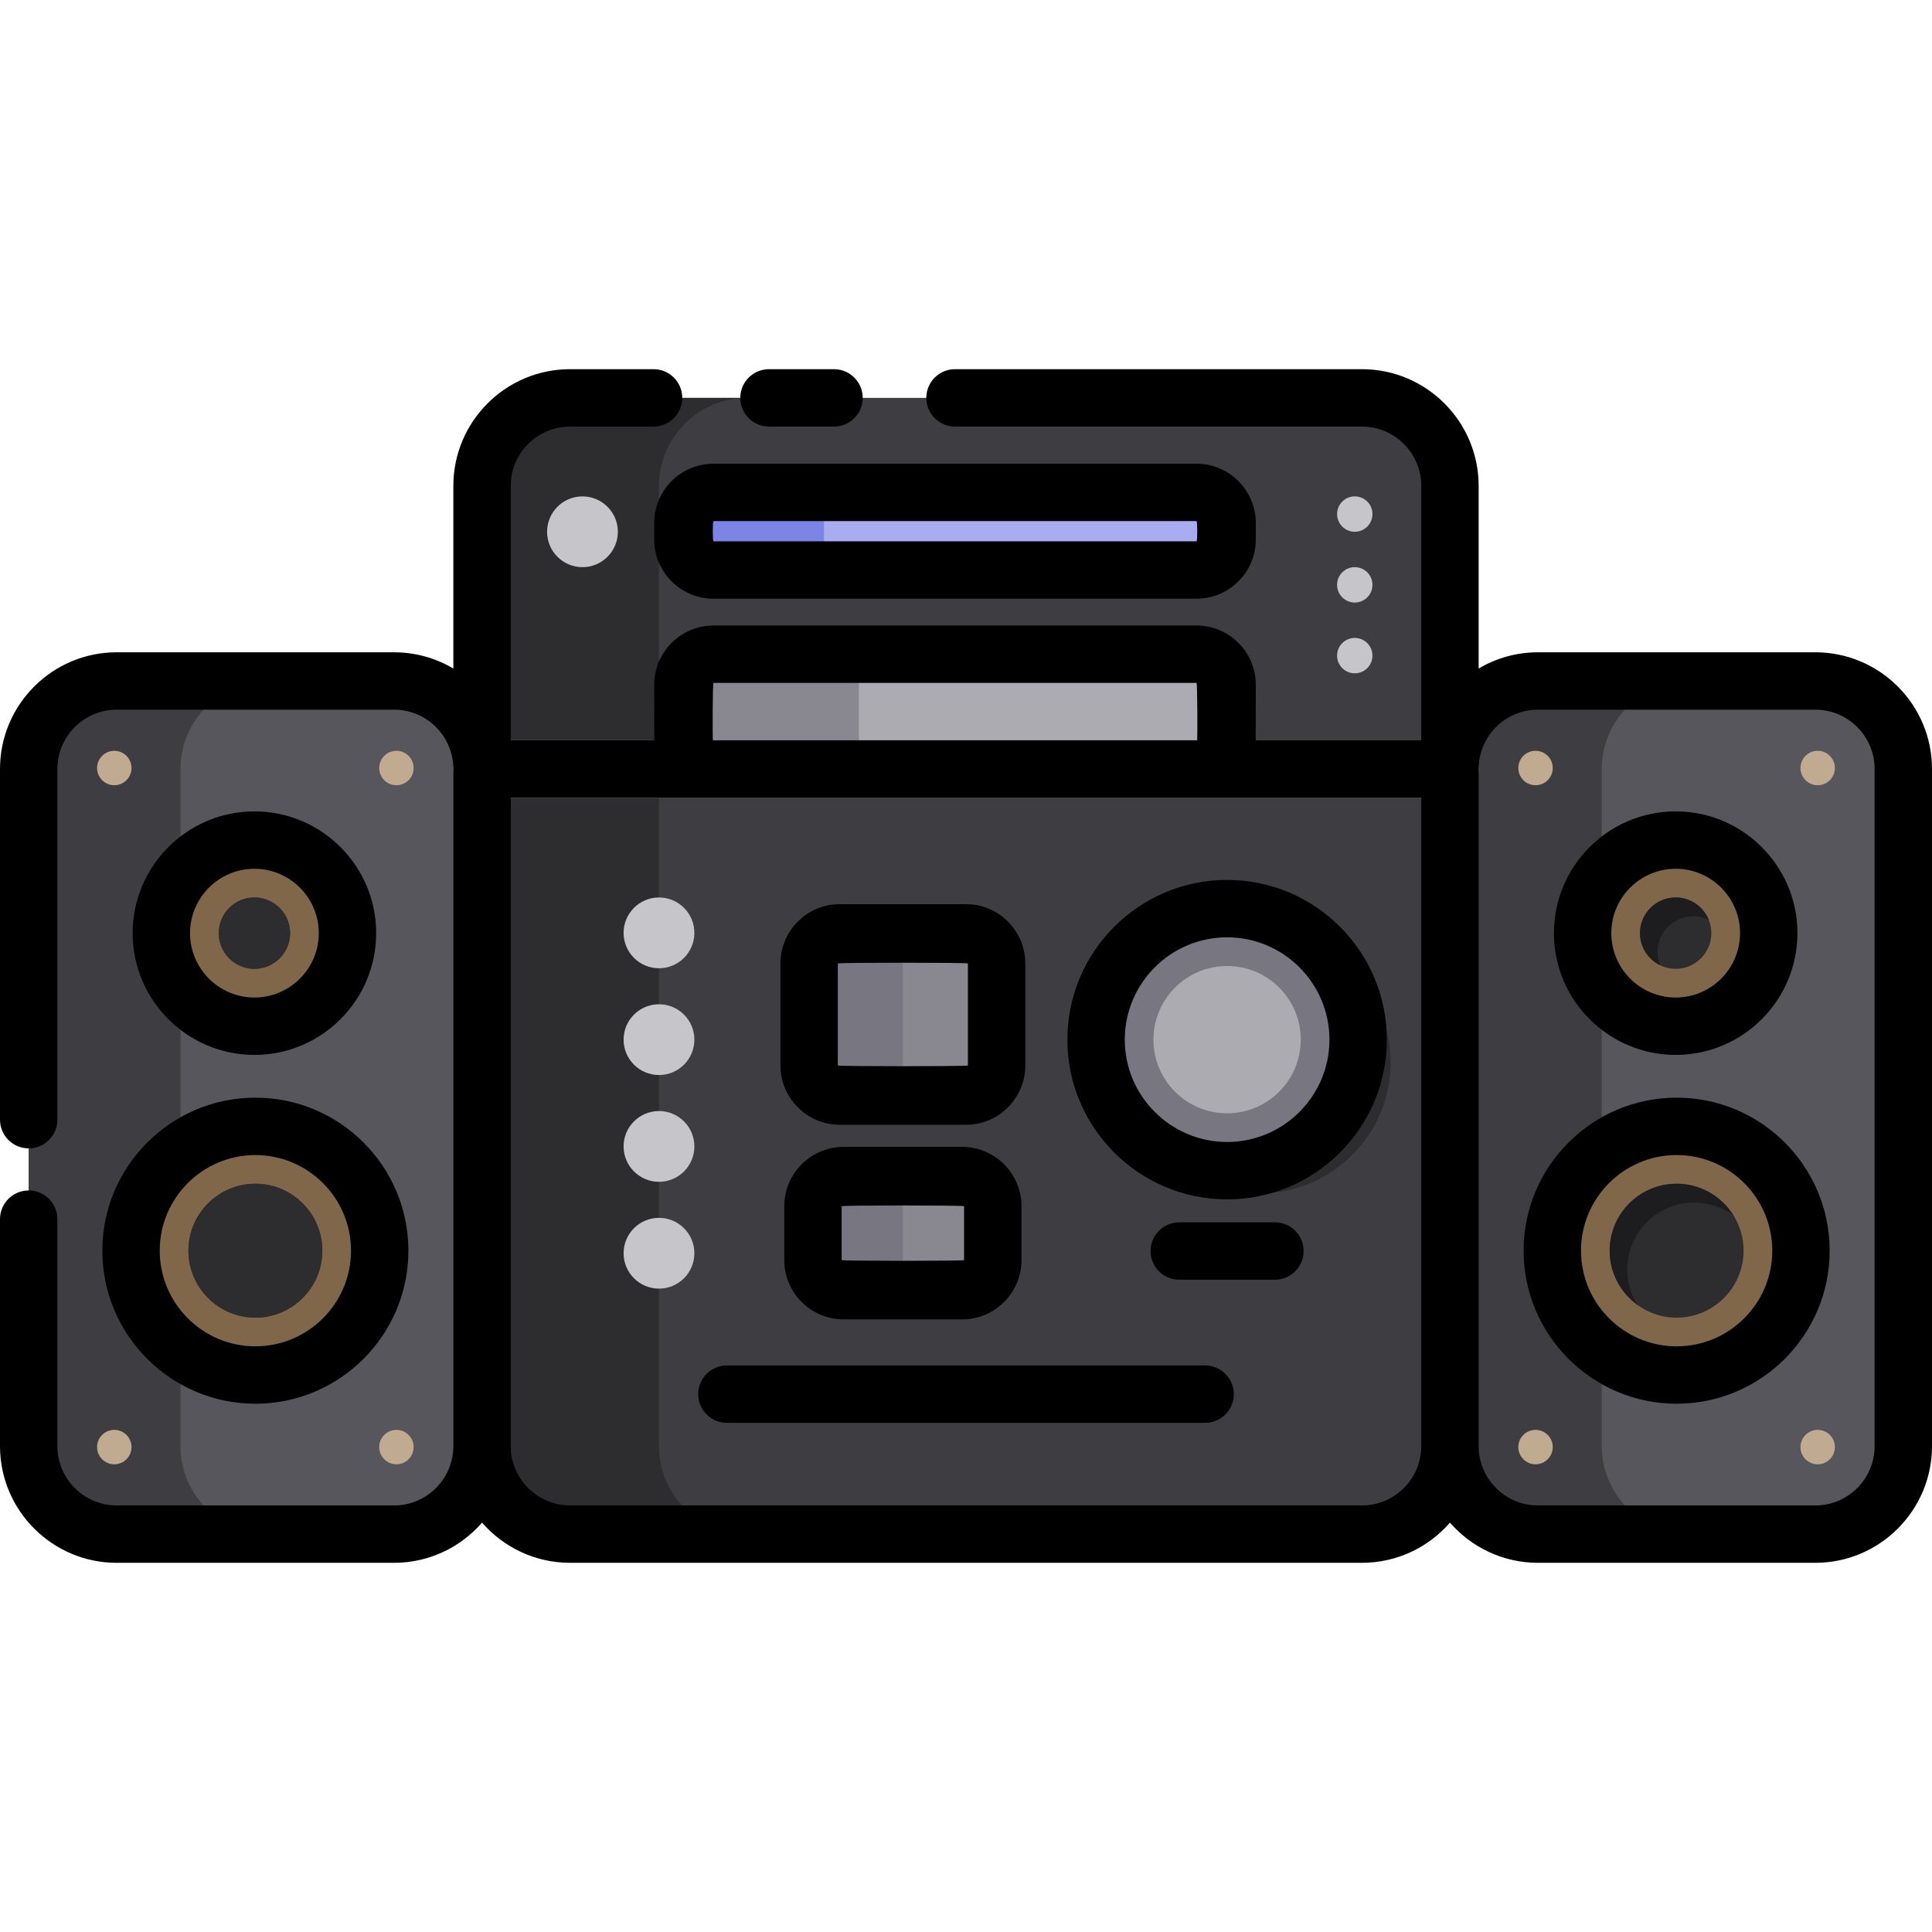 <?xml version="1.0" encoding="iso-8859-1"?>
<!-- Generator: Adobe Illustrator 19.0.0, SVG Export Plug-In . SVG Version: 6.00 Build 0)  -->
<svg version="1.1" id="Layer_1" xmlns="http://www.w3.org/2000/svg" xmlns:xlink="http://www.w3.org/1999/xlink" x="0px" y="0px"
	 viewBox="0 0 512 512" style="enable-background:new 0 0 512 512;" xml:space="preserve">
<path style="fill:#57565C;" d="M104.428,406.558H30.923c-12.825,0-23.319-10.493-23.319-23.319V203.786
	c0-12.825,10.493-23.319,23.319-23.319h73.505c12.825,0,23.319,10.493,23.319,23.319V383.24
	C127.747,396.065,117.253,406.558,104.428,406.558z"/>
<g>
	<path style="fill:#3E3D42;" d="M47.827,383.24V203.786c0-12.825,10.493-23.319,23.319-23.319H30.923
		c-12.825,0-23.319,10.493-23.319,23.319V383.24c0,12.825,10.493,23.319,23.319,23.319h40.223
		C58.32,406.558,47.827,396.065,47.827,383.24z"/>
	<circle style="fill:#3E3D42;" cx="72.329" cy="336.43" r="32.95"/>
	<circle style="fill:#3E3D42;" cx="72.075" cy="252.279" r="24.664"/>
</g>
<circle style="fill:#806749;" cx="67.675" cy="331.441" r="32.95"/>
<g>
	<path id="SVGCleanerId_0" style="fill:#2D2D30;" d="M67.675,349.188c-9.783,0-17.743-7.96-17.743-17.743s7.96-17.743,17.743-17.743
		s17.743,7.96,17.743,17.743S77.458,349.188,67.675,349.188z"/>
</g>
<circle style="fill:#806749;" cx="67.422" cy="247.291" r="24.664"/>
<path style="fill:#2D2D30;" d="M67.422,256.75c-5.214,0-9.456-4.243-9.456-9.456c0-5.214,4.242-9.456,9.456-9.456
	s9.456,4.243,9.456,9.456C76.878,252.507,72.636,256.75,67.422,256.75z"/>
<g>
	<path style="fill:#1D1D1F;" d="M72.326,318.685c3.881,0,7.464,1.267,10.388,3.389c-3.138-5.018-8.697-8.372-15.039-8.372
		c-9.783,0-17.743,7.96-17.743,17.743c0,5.902,2.908,11.125,7.355,14.352c-1.703-2.723-2.704-5.928-2.704-9.37
		C54.582,326.644,62.542,318.685,72.326,318.685z"/>
	<path style="fill:#1D1D1F;" d="M72.072,242.819c1.478,0,2.873,0.351,4.12,0.958c-1.399-3.477-4.8-5.94-8.771-5.94
		c-5.214,0-9.456,4.243-9.456,9.456c0,3.735,2.183,6.963,5.335,8.498c-0.438-1.088-0.685-2.273-0.685-3.516
		C62.616,247.062,66.858,242.819,72.072,242.819z"/>
</g>
<g>
	<circle style="fill:#C0AB91;" cx="105.056" cy="203.533" r="4.562"/>
	<circle style="fill:#C0AB91;" cx="105.056" cy="383.493" r="4.562"/>
	<circle style="fill:#C0AB91;" cx="30.289" cy="383.493" r="4.562"/>
	<circle style="fill:#C0AB91;" cx="30.289" cy="203.533" r="4.562"/>
</g>
<path style="fill:#57565C;" d="M481.077,406.558h-73.505c-12.825,0-23.319-10.493-23.319-23.319V203.786
	c0-12.825,10.493-23.319,23.319-23.319h73.505c12.825,0,23.319,10.493,23.319,23.319V383.24
	C504.396,396.065,493.903,406.558,481.077,406.558z"/>
<g>
	<path style="fill:#3E3D42;" d="M424.476,383.24V203.786c0-12.825,10.493-23.319,23.319-23.319h-40.223
		c-12.825,0-23.319,10.493-23.319,23.319V383.24c0,12.825,10.493,23.319,23.319,23.319h40.223
		C434.97,406.558,424.476,396.065,424.476,383.24z"/>
	<circle style="fill:#3E3D42;" cx="448.978" cy="336.43" r="32.95"/>
	<circle style="fill:#3E3D42;" cx="448.725" cy="252.279" r="24.664"/>
</g>
<circle style="fill:#806749;" cx="444.325" cy="331.441" r="32.95"/>
<path style="fill:#2D2D30;" d="M444.325,349.188c-9.783,0-17.743-7.96-17.743-17.743s7.96-17.743,17.743-17.743
	s17.743,7.96,17.743,17.743S454.108,349.188,444.325,349.188z"/>
<circle style="fill:#806749;" cx="444.071" cy="247.291" r="24.664"/>
<path style="fill:#2D2D30;" d="M444.071,256.75c-5.214,0-9.456-4.243-9.456-9.456c0-5.214,4.242-9.456,9.456-9.456
	s9.456,4.243,9.456,9.456C453.528,252.507,449.286,256.75,444.071,256.75z"/>
<g>
	<path style="fill:#1D1D1F;" d="M448.974,318.685c3.881,0,7.464,1.267,10.388,3.389c-3.138-5.018-8.697-8.372-15.039-8.372
		c-9.783,0-17.743,7.96-17.743,17.743c0,5.902,2.908,11.125,7.355,14.352c-1.703-2.723-2.704-5.928-2.704-9.37
		C431.232,326.644,439.192,318.685,448.974,318.685z"/>
	<path style="fill:#1D1D1F;" d="M448.721,242.819c1.478,0,2.873,0.351,4.12,0.958c-1.399-3.477-4.8-5.94-8.771-5.94
		c-5.214,0-9.456,4.243-9.456,9.456c0,3.735,2.183,6.963,5.335,8.498c-0.438-1.088-0.685-2.273-0.685-3.516
		C439.266,247.062,443.508,242.819,448.721,242.819z"/>
</g>
<g>
	<circle style="fill:#C0AB91;" cx="481.706" cy="203.533" r="4.562"/>
	<circle style="fill:#C0AB91;" cx="481.706" cy="383.493" r="4.562"/>
	<circle style="fill:#C0AB91;" cx="406.934" cy="383.493" r="4.562"/>
	<circle style="fill:#C0AB91;" cx="406.934" cy="203.533" r="4.562"/>
</g>
<path style="fill:#3E3D42;" d="M360.935,406.558H151.065c-12.825,0-23.319-10.493-23.319-23.319V128.76
	c0-12.825,10.493-23.319,23.319-23.319h209.869c12.825,0,23.319,10.493,23.319,23.319V383.24
	C384.253,396.065,373.76,406.558,360.935,406.558z"/>
<g>
	<path style="fill:#2D2D30;" d="M174.638,383.24V128.76c0-12.825,10.493-23.319,23.319-23.319h-46.891
		c-12.825,0-23.319,10.493-23.319,23.319V383.24c0,12.825,10.493,23.319,23.319,23.319h46.891
		C185.131,406.558,174.638,396.065,174.638,383.24z"/>
	<path style="fill:#2D2D30;" d="M333.81,316.264c-19.148,0-34.725-15.577-34.725-34.725s15.577-34.725,34.725-34.725
		s34.725,15.577,34.725,34.725S352.958,316.264,333.81,316.264z"/>
</g>
<path style="fill:#787680;" d="M325.196,310.242c-19.148,0-34.725-15.577-34.725-34.725s15.577-34.725,34.725-34.725
	s34.725,15.577,34.725,34.725C359.921,294.665,344.344,310.242,325.196,310.242z"/>
<circle style="fill:#ACABB1;" cx="325.196" cy="275.517" r="19.517"/>
<g>
	<circle style="fill:#C6C5CA;" cx="174.638" cy="247.22" r="9.378"/>
	<circle style="fill:#C6C5CA;" cx="174.638" cy="275.517" r="9.378"/>
	<circle style="fill:#C6C5CA;" cx="174.638" cy="303.814" r="9.378"/>
	<circle style="fill:#C6C5CA;" cx="174.638" cy="332.121" r="9.378"/>
</g>
<g>
	<path style="fill:#898890;" d="M256,290.471h-33.457c-4.461,0-8.111-3.65-8.111-8.111v-27.034c0-4.461,3.65-8.111,8.111-8.111H256
		c4.461,0,8.111,3.65,8.111,8.111v27.034C264.111,286.821,260.461,290.471,256,290.471z"/>
	<path style="fill:#898890;" d="M254.986,342.047h-31.43c-4.461,0-8.111-3.65-8.111-8.111v-14.281c0-4.461,3.65-8.111,8.111-8.111
		h31.43c4.461,0,8.111,3.65,8.111,8.111v14.281C263.097,338.398,259.447,342.047,254.986,342.047z"/>
</g>
<g>
	<path style="fill:#787680;" d="M239.271,282.36v-27.034c0-4.461,3.65-8.111,8.111-8.111h-24.84c-4.461,0-8.111,3.65-8.111,8.111
		v27.034c0,4.461,3.65,8.111,8.111,8.111h24.84C242.921,290.471,239.271,286.821,239.271,282.36z"/>
	<path style="fill:#787680;" d="M239.271,333.937v-14.281c0-4.461,3.65-8.111,8.111-8.111h-23.826c-4.461,0-8.111,3.65-8.111,8.111
		v14.281c0,4.461,3.65,8.111,8.111,8.111h23.826C242.921,342.047,239.271,338.398,239.271,333.937z"/>
</g>
<path style="fill:#ACABB1;" d="M317.085,173.37h-128c-4.461,0-8.111,3.65-8.111,8.111v13.941c0,4.461,3.65,8.111,8.111,8.111h128
	c4.461,0,8.111-3.65,8.111-8.111v-13.941C325.196,177.02,321.546,173.37,317.085,173.37z"/>
<path style="fill:#898890;" d="M227.612,195.422v-13.941c0-4.461,3.65-8.111,8.111-8.111h-46.638c-4.461,0-8.111,3.65-8.111,8.111
	v13.941c0,4.461,3.65,8.111,8.111,8.111h46.638C231.262,203.533,227.612,199.883,227.612,195.422z"/>
<path style="fill:#A7ADF0;" d="M317.085,151.065h-128c-4.461,0-8.111-3.65-8.111-8.111v-4.351c0-4.461,3.65-8.111,8.111-8.111h128
	c4.461,0,8.111,3.65,8.111,8.111v4.351C325.196,147.415,321.546,151.065,317.085,151.065z"/>
<path style="fill:#7C84E8;" d="M218.36,142.954v-4.351c0-4.461,3.65-8.111,8.111-8.111h-37.386c-4.461,0-8.111,3.65-8.111,8.111
	v4.351c0,4.461,3.65,8.111,8.111,8.111h37.386C222.01,151.065,218.36,147.415,218.36,142.954z"/>
<g>
	<circle style="fill:#C6C5CA;" cx="359.029" cy="136.233" r="4.689"/>
	<circle style="fill:#C6C5CA;" cx="359.029" cy="154.989" r="4.689"/>
	<circle style="fill:#C6C5CA;" cx="359.029" cy="173.745" r="4.689"/>
	<circle style="fill:#C6C5CA;" cx="154.36" cy="140.927" r="9.378"/>
</g>
<path style="fill:#B39A7C;" d="M384.253,211.39H127.747c-4.199,0-7.604-3.404-7.604-7.604c0-4.2,3.405-7.604,7.604-7.604h256.507
	c4.199,0,7.604,3.404,7.604,7.604C391.857,207.986,388.453,211.39,384.253,211.39z"/>
<path style="fill:#A78966;" d="M166.78,203.786c0-4.2,3.405-7.604,7.604-7.604h-46.638c-4.199,0-7.604,3.404-7.604,7.604
	c0,4.2,3.405,7.604,7.604,7.604h46.638C170.185,211.39,166.78,207.986,166.78,203.786z"/>
<circle style="fill:#806749;" cx="67.675" cy="331.441" r="32.95"/>
<g>
	<path id="SVGCleanerId_0_1_" style="fill:#2D2D30;" d="M67.675,349.188c-9.783,0-17.743-7.96-17.743-17.743
		s7.96-17.743,17.743-17.743s17.743,7.96,17.743,17.743S77.458,349.188,67.675,349.188z"/>
</g>
<circle style="fill:#806749;" cx="67.422" cy="247.291" r="24.664"/>
<path id="SVGCleanerId_1" style="fill:#2D2D30;" d="M67.422,256.75c-5.214,0-9.456-4.243-9.456-9.456
	c0-5.214,4.242-9.456,9.456-9.456s9.456,4.243,9.456,9.456C76.878,252.507,72.636,256.75,67.422,256.75z"/>
<g>
	<path id="SVGCleanerId_0_2_" style="fill:#2D2D30;" d="M67.675,349.188c-9.783,0-17.743-7.96-17.743-17.743
		s7.96-17.743,17.743-17.743s17.743,7.96,17.743,17.743S77.458,349.188,67.675,349.188z"/>
</g>
<g>
	<path id="SVGCleanerId_1_1_" style="fill:#2D2D30;" d="M67.422,256.75c-5.214,0-9.456-4.243-9.456-9.456
		c0-5.214,4.242-9.456,9.456-9.456s9.456,4.243,9.456,9.456C76.878,252.507,72.636,256.75,67.422,256.75z"/>
</g>
<path d="M319.366,361.861H192.634c-4.199,0-7.604,3.404-7.604,7.604s3.405,7.604,7.604,7.604h126.733
	c4.199,0,7.604-3.404,7.604-7.604S323.566,361.861,319.366,361.861z"/>
<path d="M337.869,323.929h-25.347c-4.199,0-7.604,3.404-7.604,7.604s3.405,7.604,7.604,7.604h25.347
	c4.199,0,7.604-3.404,7.604-7.604S342.069,323.929,337.869,323.929z"/>
<path d="M203.786,113.046h17.236c4.199,0,7.604-3.404,7.604-7.604s-3.405-7.604-7.604-7.604h-17.236
	c-4.199,0-7.604,3.404-7.604,7.604S199.586,113.046,203.786,113.046z"/>
<path d="M67.675,372c22.362,0,40.554-18.193,40.554-40.554s-18.193-40.554-40.554-40.554s-40.554,18.193-40.554,40.554
	S45.314,372,67.675,372z M67.675,306.099c13.976,0,25.347,11.37,25.347,25.347s-11.37,25.347-25.347,25.347
	s-25.347-11.37-25.347-25.347S53.699,306.099,67.675,306.099z"/>
<path d="M67.422,279.561c17.792,0,32.268-14.475,32.268-32.267c0-17.793-14.475-32.268-32.268-32.268s-32.268,14.475-32.268,32.268
	C35.154,265.086,49.63,279.561,67.422,279.561z M67.422,230.234c9.407,0,17.06,7.654,17.06,17.06c0,9.407-7.653,17.059-17.06,17.059
	s-17.06-7.653-17.06-17.059S58.015,230.234,67.422,230.234z"/>
<path d="M481.077,172.863h-73.505c-5.734,0-11.106,1.575-15.715,4.306V128.76c0-17.05-13.872-30.923-30.923-30.923h-107.85
	c-4.199,0-7.604,3.404-7.604,7.604s3.405,7.604,7.604,7.604h107.85c8.665,0,15.715,7.049,15.715,15.715v67.422h-43.874
	c0.012-0.253,0.024-14.701,0.024-14.701c0-8.665-7.049-15.715-15.715-15.715h-128c-8.665,0-15.715,7.049-15.715,15.715
	c0,0,0.013,14.448,0.025,14.701H135.35V128.76c0-8.665,7.049-15.715,15.715-15.715h22.136c4.199,0,7.604-3.404,7.604-7.604
	s-3.405-7.604-7.604-7.604h-22.136c-17.051,0-30.923,13.873-30.923,30.923v48.409c-4.609-2.731-9.98-4.306-15.715-4.306H30.923
	C13.872,172.863,0,186.736,0,203.786v92.944c0,4.2,3.405,7.604,7.604,7.604s7.604-3.404,7.604-7.604v-92.944
	c0-8.665,7.049-15.715,15.715-15.715h73.505c8.665,0,15.715,7.049,15.715,15.715V383.24c0,8.665-7.049,15.715-15.715,15.715H30.923
	c-8.665,0-15.715-7.049-15.715-15.715v-60.153c0-4.2-3.405-7.604-7.604-7.604S0,318.886,0,323.086v60.153
	c0,17.05,13.872,30.923,30.923,30.923h73.505c9.299,0,17.645-4.132,23.319-10.649c5.674,6.517,14.02,10.649,23.319,10.649h209.869
	c9.299,0,17.645-4.132,23.319-10.649c5.674,6.517,14.02,10.649,23.319,10.649h73.505c17.051,0,30.923-13.873,30.923-30.923V203.786
	C512,186.736,498.128,172.863,481.077,172.863z M189.085,180.974h128c0.261,0,0.268,15.026,0.185,15.208H188.919
	C188.833,196.006,188.825,180.974,189.085,180.974z M360.935,398.954H151.065c-8.665,0-15.715-7.049-15.715-15.715V211.39H376.65
	v171.85C376.65,391.905,369.6,398.954,360.935,398.954z M496.792,383.24c0,8.665-7.049,15.715-15.715,15.715h-73.505
	c-8.665,0-15.715-7.049-15.715-15.715V203.786c0-8.665,7.049-15.715,15.715-15.715h73.505c8.665,0,15.715,7.049,15.715,15.715
	V383.24z"/>
<path d="M444.325,290.891c-22.362,0-40.554,18.193-40.554,40.554S421.963,372,444.325,372s40.554-18.193,40.554-40.554
	S466.686,290.891,444.325,290.891z M444.325,356.792c-13.976,0-25.347-11.37-25.347-25.347s11.37-25.347,25.347-25.347
	s25.347,11.37,25.347,25.347S458.301,356.792,444.325,356.792z"/>
<path d="M444.071,279.561c17.792,0,32.268-14.475,32.268-32.267c0-17.793-14.475-32.268-32.268-32.268
	c-17.793,0-32.268,14.475-32.268,32.268C411.803,265.086,426.279,279.561,444.071,279.561z M444.071,230.234
	c9.407,0,17.06,7.654,17.06,17.06c0,9.407-7.653,17.059-17.06,17.059c-9.408,0-17.06-7.653-17.06-17.059
	S434.665,230.234,444.071,230.234z"/>
<path d="M325.196,233.188c-23.34,0-42.329,18.989-42.329,42.329s18.989,42.329,42.329,42.329c23.34,0,42.329-18.989,42.329-42.329
	S348.536,233.188,325.196,233.188z M325.196,302.638c-14.954,0-27.121-12.166-27.121-27.121c0-14.954,12.166-27.121,27.121-27.121
	c14.954,0,27.121,12.166,27.121,27.121C352.317,290.471,340.151,302.638,325.196,302.638z"/>
<path d="M222.543,298.075H256c8.665,0,15.715-7.049,15.715-15.715v-27.034c0-8.665-7.049-15.715-15.715-15.715h-33.457
	c-8.665,0-15.715,7.049-15.715,15.715v27.034C206.828,291.026,213.877,298.075,222.543,298.075z M222.036,255.327
	c0-0.261,34.471-0.261,34.471,0v27.034c0,0.261-34.471,0.261-34.471,0V255.327z"/>
<path d="M254.986,303.94h-31.43c-8.665,0-15.715,7.049-15.715,15.715v14.281c0,8.665,7.049,15.715,15.715,15.715h31.43
	c8.665,0,15.715-7.049,15.715-15.715v-14.281C270.701,310.99,263.652,303.94,254.986,303.94z M255.493,333.937
	c0,0.261-32.444,0.261-32.444,0v-14.281c0-0.261,32.444-0.261,32.444,0V333.937z"/>
<path d="M173.37,138.603v4.351c0,8.665,7.049,15.715,15.715,15.715h128c8.665,0,15.715-7.049,15.715-15.715v-4.351
	c0-8.665-7.049-15.715-15.715-15.715h-128C180.42,122.888,173.37,129.937,173.37,138.603z M189.085,138.096h128
	c0.261,0,0.261,5.365,0,5.365h-128C188.825,143.461,188.825,138.096,189.085,138.096z"/>
<g>
</g>
<g>
</g>
<g>
</g>
<g>
</g>
<g>
</g>
<g>
</g>
<g>
</g>
<g>
</g>
<g>
</g>
<g>
</g>
<g>
</g>
<g>
</g>
<g>
</g>
<g>
</g>
<g>
</g>
</svg>
